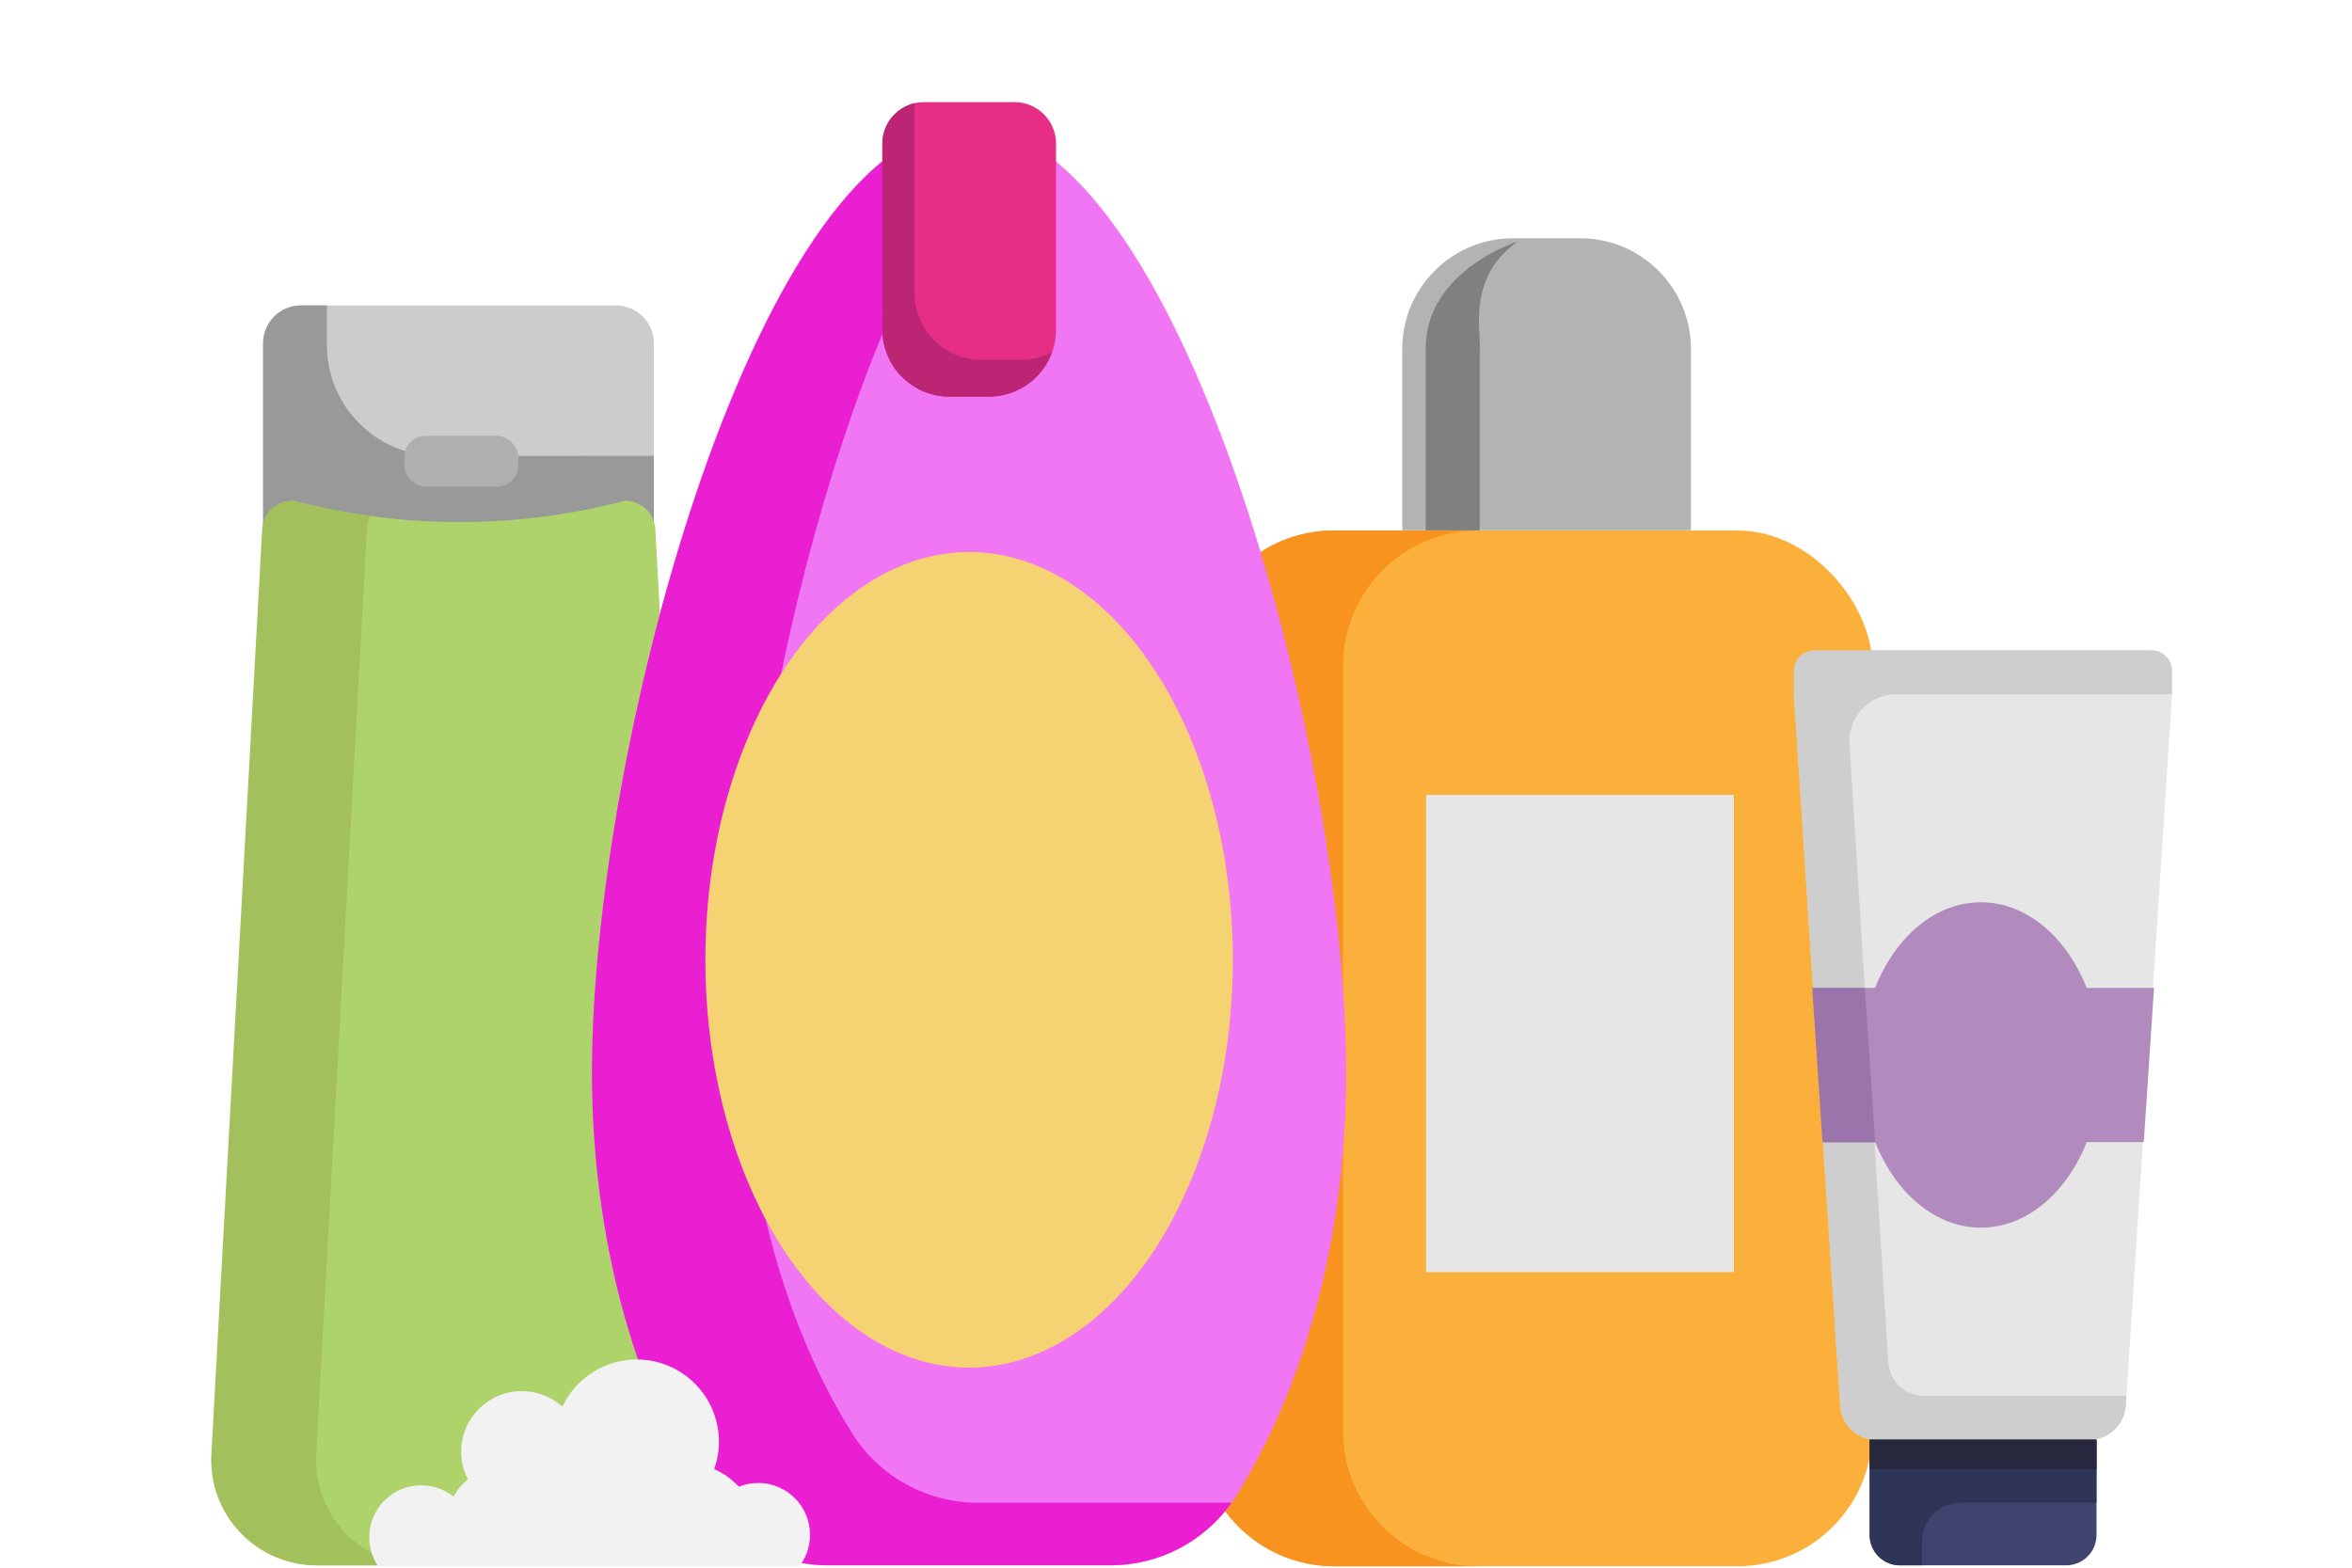 <?xml version="1.0" encoding="UTF-8"?>
<svg id="Artwork" xmlns="http://www.w3.org/2000/svg" viewBox="0 0 300 200">
  <defs>
    <style>
      .cls-1 {
        fill: #f076f4;
      }

      .cls-2 {
        fill: #3e446d;
      }

      .cls-3 {
        fill: #bc2474;
      }

      .cls-4 {
        fill: #27273d;
      }

      .cls-5 {
        fill: #e62e85;
      }

      .cls-6 {
        fill: #e6e6e6;
      }

      .cls-7 {
        fill: #f7931e;
      }

      .cls-8 {
        fill: gray;
      }

      .cls-9 {
        fill: #afd36b;
      }

      .cls-10 {
        fill: #f5d272;
      }

      .cls-11 {
        fill: #a2c15d;
      }

      .cls-12 {
        fill: #afafaf;
      }

      .cls-13 {
        fill: #2f3556;
      }

      .cls-14 {
        fill: none;
      }

      .cls-15 {
        fill: #999;
      }

      .cls-16 {
        fill: #ccc;
      }

      .cls-17 {
        fill: #b3b3b3;
      }

      .cls-18 {
        fill: #cecece;
      }

      .cls-19 {
        fill: #ea1fd2;
      }

      .cls-20 {
        fill: #fbb03b;
      }

      .cls-21 {
        fill: #b18abe;
      }

      .cls-22 {
        fill: #f2f2f2;
      }

      .cls-23 {
        fill: #9a74aa;
      }
    </style>
  </defs>
  <g>
    <rect class="cls-20" x="152.9" y="67.68" width="85.91" height="132.14" rx="17.2" ry="17.2"/>
    <path class="cls-7" d="M171.31,182.62V84.88c0-9.46,7.74-17.2,17.2-17.2h-18.41c-9.46,0-17.2,7.74-17.2,17.2v97.74c0,9.46,7.74,17.2,17.2,17.2h18.41c-9.46,0-17.2-7.74-17.2-17.2Z"/>
    <path class="cls-17" d="M215.68,67.66v-23.17c0-7.75-6.34-14.09-14.09-14.09h-8.64c-.5,0-.99,.03-1.48,.08-7.06,.74-12.61,6.76-12.61,14.01v23.17h36.82Z"/>
    <path class="cls-8" d="M181.85,44.45c-.01,3.93,0,23.21,0,23.21h6.89v-22.76c.32-1.98-1.89-9.44,4.89-14.11,0,0-11.78,3.67-11.78,13.67Z"/>
    <rect class="cls-6" x="181.9" y="101.41" width="39.26" height="60.88"/>
  </g>
  <rect class="cls-14" width="300" height="200"/>
  <g>
    <path class="cls-16" d="M38.39,38.97h40.18c2.67,0,4.83,2.16,4.83,4.83h0v23.76H33.56v-23.78c0-2.66,2.17-4.81,4.83-4.81Z"/>
    <path class="cls-15" d="M83.4,58.15v9.39H33.56v-23.75c0-2.66,2.15-4.81,4.81-4.83h3.33v5.01c-.03,7.81,6.28,14.17,14.09,14.2h0l27.6-.02Z"/>
    <path class="cls-9" d="M76.66,199.7H40.5c-7.42,0-13.44-6.02-13.44-13.44,0-.24,0-.49,.02-.73l6.48-117.98c.11-2.06,1.81-3.67,3.87-3.67,13.86,3.64,28.43,3.64,42.29,0,2.06,0,3.76,1.61,3.87,3.67l6.48,118.01c.39,7.41-5.31,13.74-12.72,14.13-.23,.01-.47,.02-.7,.02Z"/>
    <path class="cls-11" d="M53.74,199.7h-13.36c-7.42,0-13.44-6.01-13.44-13.43,0-.25,0-.5,.02-.75l6.48-117.98c.11-2.06,1.81-3.67,3.87-3.67,3.28,.85,6.62,1.51,9.98,1.97-.29,.52-.46,1.1-.49,1.7l-6.46,117.98c-.41,7.41,5.26,13.75,12.67,14.16,.24,.01,.48,.02,.72,.02Z"/>
    <rect class="cls-12" x="51.57" y="55.61" width="14.54" height="6.47" rx="2.67" ry="2.67"/>
  </g>
  <g>
    <path class="cls-1" d="M171.71,136.81c0,21.04-5.36,40.15-14.03,54.02-3.47,5.53-9.53,8.88-16.06,8.87h-36.02c-6.52,0-12.59-3.34-16.06-8.87-8.67-13.86-14.04-32.98-14.04-54.02,0-42.17,21.53-120.72,48.1-120.72s48.1,78.55,48.1,120.72h0Z"/>
    <path class="cls-19" d="M157.09,191.72c-3.56,5.01-9.32,7.98-15.46,7.97h-36.02c-6.52,0-12.59-3.34-16.06-8.87-8.67-13.86-14.04-32.98-14.04-54.02,0-42.17,21.53-120.72,48.1-120.72,1.32,0,2.64,.19,3.9,.57-19.1,21.49-32.87,78.46-32.87,112.17,0,21.05,5.36,40.15,14.04,54.02,3.47,5.52,9.53,8.88,16.06,8.87h32.35Z"/>
    <ellipse class="cls-10" cx="123.61" cy="122.45" rx="33.64" ry="52.03"/>
    <path class="cls-5" d="M117.83,13.03h11.57c2.93,0,5.3,2.37,5.3,5.3v23.69c0,4.74-3.84,8.58-8.58,8.58h-4.99c-4.74,0-8.58-3.84-8.58-8.58V18.33c0-2.92,2.37-5.3,5.29-5.3h0Z"/>
    <path class="cls-3" d="M134.19,44.93c-1.22,3.41-4.45,5.68-8.08,5.68h-4.99c-4.74,0-8.58-3.84-8.58-8.58V18.33c0-2.46,1.7-4.6,4.1-5.16,0,.16,0,.32,0,.48v23.68c0,4.74,3.84,8.59,8.58,8.59h4.99c1.39,0,2.75-.34,3.98-.99Z"/>
  </g>
  <g>
    <path class="cls-6" d="M266.55,183.67h-27.21c-2.43,0-4.45-1.89-4.61-4.32l-5.9-90.79h48.22l-5.9,90.79c-.16,2.43-2.17,4.31-4.61,4.32Z"/>
    <path class="cls-18" d="M277.06,85.62c0-1.47-1.19-2.66-2.66-2.66h-42.93c-1.47,0-2.66,1.19-2.66,2.66v2.95l5.9,90.79c.16,2.43,2.17,4.32,4.61,4.32h27.21c2.43,0,4.44-1.89,4.6-4.32l.08-1.26h-25.74c-2.44,0-4.45-1.89-4.61-4.32l-4.96-78.83c-.21-3.31,2.31-6.16,5.61-6.37,.12,0,.25-.01,.38-.01h35.17v-2.95Z"/>
    <path class="cls-21" d="M274.73,126.03h-8.57c-2.59-6.5-7.66-10.92-13.5-10.92s-10.91,4.42-13.49,10.92h-7.9l1.28,19.67h6.63c2.59,6.5,7.66,10.92,13.49,10.92s10.91-4.42,13.5-10.92h7.27l1.31-19.67Z"/>
    <path class="cls-2" d="M238.48,183.67h28.93v12.16c0,2.14-1.73,3.87-3.87,3.87h-21.19c-2.14,0-3.87-1.73-3.87-3.87v-12.16h0Z"/>
    <path class="cls-13" d="M267.41,183.67v8.02h-17.28c-2.74,0-4.97,2.22-4.97,4.96h0v3.05h-2.82c-2.13,0-3.86-1.72-3.87-3.86h0v-12.17h28.94Z"/>
    <path class="cls-4" d="M238.48,183.67h28.93v3.76h-28.93v-3.76Z"/>
    <path class="cls-23" d="M237.86,126.03l1.31,19.7h-6.71l-1.31-19.7h6.71Z"/>
  </g>
  <path class="cls-22" d="M101.96,199.82c.85-1.11,1.36-2.5,1.36-4.01,0-3.65-2.96-6.62-6.62-6.62-.87,0-1.7,.17-2.46,.48-.88-.95-1.94-1.72-3.15-2.24,.39-1.1,.61-2.27,.61-3.5,0-5.79-4.69-10.49-10.49-10.49-4.19,0-7.8,2.47-9.48,6.02-1.37-1.23-3.18-1.99-5.17-1.99-4.27,0-7.74,3.47-7.74,7.74,0,1.27,.31,2.46,.85,3.51-.74,.61-1.36,1.37-1.83,2.21-1.13-.9-2.56-1.44-4.12-1.44-3.65,0-6.62,2.96-6.62,6.62,0,1.37,.42,2.65,1.13,3.71h53.7Z"/>
</svg>